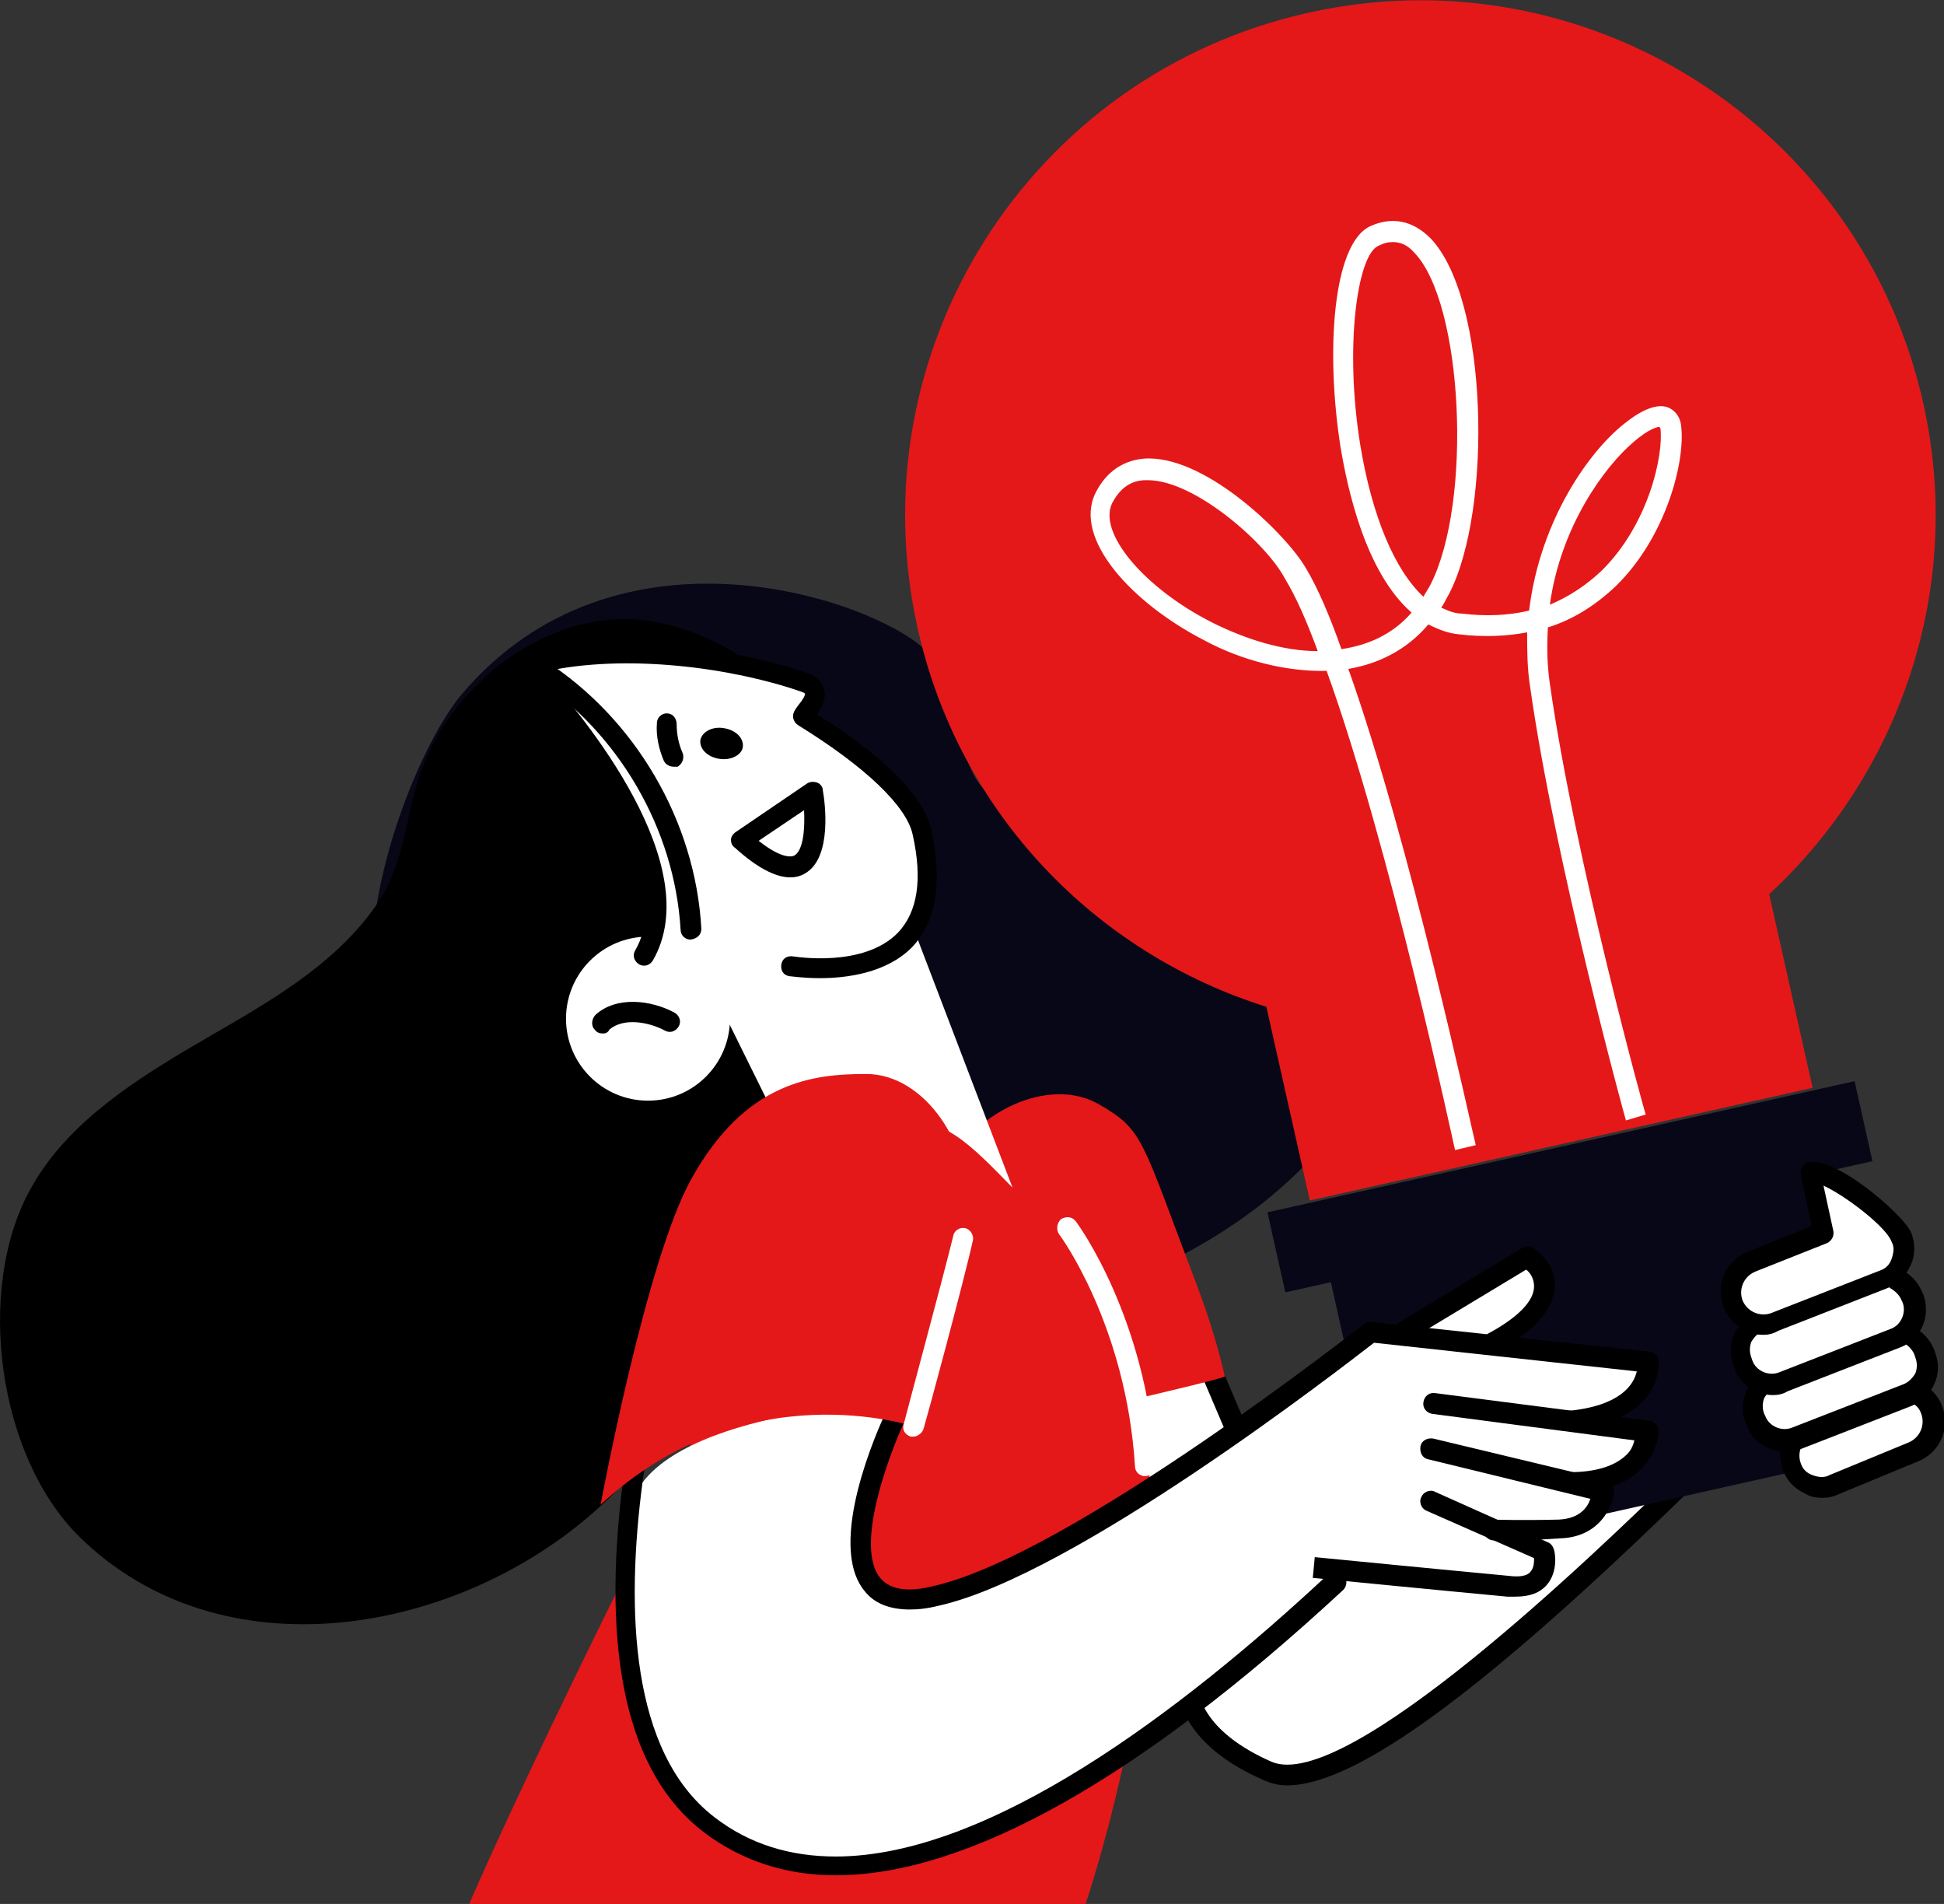 <?xml version="1.0" encoding="UTF-8"?>
<svg xmlns="http://www.w3.org/2000/svg" xmlns:xlink="http://www.w3.org/1999/xlink" version="1.1" id="Ebene_1" x="0px" y="0px" width="196.8px" height="192.7px" viewBox="0 0 196.8 192.7" style="enable-background:new 0 0 196.8 192.7;" xml:space="preserve">
<rect x="0" y="0" width="196.8" height="192.7" fill="#333333" stroke="none"/>
<style type="text/css">
	.st0{fill:#FFFFFF;}
	.st1{fill:#080717;}
	.st2{fill:#E41819;}
</style>
<g id="_x3C_Layer_x3E_">
	<g>
		<path class="st0" d="M121.1,135c0,0,5.1,14.6,8.6,18.6s18.8-7.8,18.8-7.8l27-22.8c0,0,11.7,13.5,9.5,18    c-2.2,4.4-13.1,7.8-13.1,7.8s-21.3,21.1-29.5,26.2c-8.2,5.1-10.8,5.7-14.1,4.4c-3.4-1.3-5-1.3-7.9-7.4c-2.8-6.1-6.9-34.2-6.9-34.2    L121.1,135z"></path>
		<g>
			<path d="M130.3,180.7c-0.9,0-1.6-0.2-2.3-0.5c-7.9-3.4-8.5-8-8.5-8.2c-0.1-0.6,0.3-1.1,0.9-1.2c0.6-0.1,1.1,0.3,1.1,0.9     c0,0.1,0.6,3.7,7.2,6.6c7.5,3.3,32.7-21,40.9-29c0.4-0.4,1.1-0.4,1.5,0s0.4,1.1,0,1.5C150.1,171.3,137.2,180.7,130.3,180.7z"></path>
		</g>
		<g>
			<path d="M127.8,151.9c-0.4,0-0.8-0.2-1-0.6l-8.6-20.2c-0.2-0.5,0-1.1,0.6-1.4c0.5-0.2,1.1,0,1.4,0.6l8.6,20.2     c0.2,0.5,0,1.1-0.6,1.4C128.1,151.8,128,151.9,127.8,151.9z"></path>
		</g>
		<path class="st1" d="M46.8,70.2C42,75.8,34.4,95,39.1,105.4c5.8,12.9,13.4,9.8,25.8,10.9s16.5,3.1,17.1,11.2    c0.7,8.1,7.7,2.5,17.1,4.8c9.4,2.3,48.8-12.5,40.9-42.9c-3.2-12.5-28.9-5.9-36.9-7.7s-3.9-10.8-9.5-16    C87.9,60.5,62.4,51.9,46.8,70.2z"></path>
		<path class="st2" d="M124,139.3c-1-4.2-2-7-2.9-9.4c-5.6-14.7-5.3-15.5-9.8-18.1c-5.1-3-12.9,0.8-15.6,6.7    c-2.7,5.9,1.4,27.2,1.4,27.2S124.1,139.6,124,139.3z"></path>
		<path d="M80.6,72.4c-2.7-4.8-7.8-7.9-13.1-9.2c-10.7-2.7-21.4,5.3-24.9,14.9C41.1,82.4,41,87,38.5,91    c-4.6,7.1-12.6,11.1-19.7,15.3C12.6,110,6.4,114.2,3,120.5c-5.5,10.1-3.2,26.9,5,35c14.4,14.2,38.3,10,52.5-2.8    c6.8-6.1,11.6-14.2,14.9-22.5c2.3-5.7,4.9-11.4,6.5-17.4s2.7-12.1,2.9-18.2c0.2-6.9-0.7-13.9-3.3-20.3    C81.2,73.6,80.9,73,80.6,72.4z"></path>
		<path class="st2" d="M87.7,111.8c0,0,11.1-7.4,25.9,25.9c8.5,19.1-3.7,55-3.7,55H47.5C47.5,192.7,57.7,168.7,87.7,111.8z"></path>
		<g>
			<path class="st1" d="M187.6,147.6l-43.8,9.8c-1.5,0.3-3.1-0.6-3.4-2.2L133,122l49.4-11l7.4,33.2     C190.1,145.7,189.1,147.2,187.6,147.6z"></path>
			<path class="st2" d="M194.7,40.8C188.4,12.7,160.5-5,132.4,1.3S86.6,35.4,92.9,63.6c4.2,18.8,18.1,32.9,35.3,38.3l4.4,19.6     l50.9-11.4l-4.4-19.6C192.3,78.3,198.9,59.6,194.7,40.8z"></path>
			<g>
				
					<rect x="132.3" y="132.8" transform="matrix(0.976 -0.218 0.218 0.976 -25.97 38.831)" class="st1" width="60.9" height="8.3"></rect>
			</g>
			<g>
				
					<rect x="128.5" y="115.9" transform="matrix(0.976 -0.218 0.218 0.976 -22.373 37.595)" class="st1" width="60.9" height="8.3"></rect>
			</g>
			<g>
				<path class="st0" d="M147.3,116.4c-0.1-0.4-6.6-30.8-13-48.5c-4.2,0.1-8.7-1.1-12.4-3.1c-7.2-3.7-13.3-10.2-11-14.9      c1.1-2.2,2.9-3.4,5.2-3.5c0.1,0,0.1,0,0.2,0c6.1,0,14,7.8,15.9,11.1c1.2,2,2.4,4.8,3.6,8.2c2.7-0.4,5.2-1.5,7.1-3.7      c-4.7-4.1-6.5-12.6-7.2-16.8c-1.5-9.6-0.8-20.5,3-22.3c2.2-1,4.3-0.6,6.1,1.2c5.9,6.1,6.3,27.5,1.9,36c-0.3,0.5-0.5,1-0.8,1.4      c0.7,0.3,1.3,0.6,2.1,0.6c2.4,0.3,4.7,0.2,6.8-0.3c1.1-9.2,6.2-16.4,10-19.2c1.7-1.3,3.2-1.8,4.2-1.3c0.4,0.2,1.1,0.7,1.2,1.9      c0.4,3.5-1.5,11.1-6.6,16.1c-2,1.9-4.3,3.4-6.9,4.2c-0.1,1.8-0.1,3.7,0.2,5.7c2.5,17.6,9.6,43.4,9.7,43.6l-2,0.6      c-0.1-0.3-7.2-26.2-9.7-43.9c-0.3-1.9-0.3-3.7-0.3-5.5c-2.1,0.4-4.4,0.5-6.9,0.2c-1.1-0.1-2.1-0.5-3.1-1c-2.2,2.6-5.1,4-8.1,4.5      c6.3,17.7,12.5,46.7,12.9,48.2L147.3,116.4z M116.2,48.6c-0.1,0-0.1,0-0.2,0c-1.5,0-2.6,0.8-3.4,2.3c-1.5,3,3.2,8.6,10.1,12.1      c3.4,1.7,7.2,2.9,10.7,2.9c-1.1-3-2.2-5.5-3.3-7.3C128.3,55.1,121,48.6,116.2,48.6z M168,43.2c-0.1,0-1,0.1-2.7,1.6      c-2.8,2.4-7.3,8.4-8.4,16.4c1.9-0.8,3.6-1.9,5.2-3.4c4.8-4.7,6.3-11.7,6-14.4C168,43.2,168,43.2,168,43.2z M141,24.5      c-0.5,0-0.9,0.1-1.5,0.4c-2.1,1-3.4,10.2-1.8,20.1c1.2,7.3,3.5,12.7,6.4,15.4c0.2-0.4,0.5-0.8,0.7-1.2      c4.3-8.4,3.3-28.5-1.6-33.6C142.5,24.8,141.8,24.5,141,24.5z"></path>
			</g>
		</g>
		<g>
			<path class="st0" d="M90.9,141.9c0,0-7.3,16.8-2.4,19c11.1,4.9,50-25.5,50-25.5l16.9-7.8c0,0,2.9,3.8-2.9,7.4     c-1.7,1,13.8,2.9,13.8,2.9s0.6,4.3-5.4,5.2c-5.9,1,4.6,2.1,4.6,2.1s0.3,2.5-4,4.3c-0.2,0.1,0.9,2.2,0.5,3.1c-1,2.4-4.3,2.6-7,2.8     c-0.1,0,2.8,1.9,1.3,3.6c-1.5,1.7-20.8,0.6-20.8,0.6s-22.4,21.2-34.3,25.3s-21.7,6.2-28.8,0.9c-7.1-5.4-10.9-23.4-8.6-33.2     C66.2,142.8,90.9,141.9,90.9,141.9z"></path>
			<g>
				<path d="M92.1,162.9c-2,0-3.6-0.6-4.6-1.9c-3.9-4.8,1.5-16.6,2.1-17.9c0.2-0.5,0.9-0.7,1.4-0.5s0.7,0.9,0.5,1.4      c-1.5,3.3-5,12.5-2.4,15.7c1,1.2,2.8,1.5,5.5,0.8c13.9-3.2,43.2-26.3,43.5-26.5c0.2-0.2,0.5-0.2,0.8-0.2l28.1,3      c0.5,0.1,0.9,0.4,0.9,0.9c0,0.2,0.2,2-1.3,3.8s-4.1,2.9-7.7,3.3c-0.6,0.1-1.1-0.4-1.1-0.9c-0.1-0.6,0.4-1.1,0.9-1.1      c5.4-0.5,6.7-2.7,7-4l-26.6-2.9c-3.5,2.7-30.3,23.5-44,26.6C93.9,162.8,93,162.9,92.1,162.9z"></path>
			</g>
			<g>
				<path d="M159,151L159,151c-0.6,0-1.1-0.5-1.1-1c0-0.6,0.5-1,1-1l0,0l0,0c2.6,0,4.6-0.6,5.8-1.8c0.5-0.5,0.8-1,0.9-1.4l-20.6-2.7      c-0.6-0.1-1-0.6-0.9-1.2c0.1-0.6,0.6-1,1.2-0.9l21.7,2.8c0.5,0.1,0.9,0.5,0.9,1c0,0.1,0,2.1-1.7,3.8      C164.7,150.2,162.3,151,159,151z"></path>
			</g>
			<g>
				<path d="M153.8,155.9c-1.6,0-2.5,0-2.6,0c-0.6,0-1-0.5-1-1.1s0.5-1,1-1l0,0c0,0,2.6,0.1,6.6,0c2.1-0.1,2.9-1.2,3.2-2.1l-16.4-4      c-0.6-0.1-0.9-0.7-0.8-1.3c0.1-0.6,0.7-0.9,1.3-0.8l17.5,4.2c0.5,0.1,0.8,0.6,0.8,1.1c-0.1,1.6-1.5,4.7-5.5,4.8      C156.4,155.8,154.9,155.9,153.8,155.9z"></path>
			</g>
			<g>
				<path d="M153.4,161.6c-0.3,0-0.5,0-0.8,0c-5.4-0.5-19.7-1.9-19.7-1.9l0.2-2.1c0,0,14.3,1.4,19.7,1.9c0.8,0.1,1.8,0.1,2.2-0.5      c0.3-0.4,0.3-0.9,0.3-1.3l-10.9-4.8c-0.5-0.2-0.8-0.9-0.5-1.4c0.2-0.5,0.9-0.8,1.4-0.5l11.4,5.1c0.3,0.1,0.5,0.4,0.6,0.7      c0.1,0.2,0.5,2.2-0.7,3.6C155.9,161.2,154.9,161.6,153.4,161.6z"></path>
			</g>
			<g>
				<path d="M84.6,189.8c-5.1,0-9.6-1.5-13.4-4.4c-7.7-5.9-10.4-18-8.1-35.8c1.7-13.1,5.7-24.7,5.7-24.8c0.2-0.5,0.8-0.8,1.3-0.6      c0.5,0.2,0.8,0.8,0.6,1.3c-0.2,0.5-15.4,45.3,1.6,58.4c3.6,2.8,7.8,4,12.3,4c15.5,0,34.9-14.6,49.9-28.6      c0.4-0.4,1.1-0.4,1.5,0.1c0.4,0.4,0.4,1.1,0,1.5C115.4,180,97.9,189.8,84.6,189.8z"></path>
			</g>
			<g>
				<path d="M151.1,136.9c-0.4,0-0.7-0.2-0.9-0.5c-0.3-0.5-0.1-1.1,0.4-1.4c3-1.6,4.7-3.3,4.7-4.8c0-0.8-0.4-1.4-0.8-1.7l-12.1,7.3      c-0.5,0.3-1.1,0.1-1.4-0.4c-0.3-0.5-0.1-1.1,0.4-1.4l12.7-7.7c0.3-0.2,0.8-0.2,1.1,0c0.1,0.1,2.3,1.5,2.2,3.9      c-0.1,2.3-2,4.5-5.8,6.5C151.4,136.8,151.2,136.9,151.1,136.9z"></path>
			</g>
		</g>
		<ellipse class="st0" cx="65.6" cy="103.1" rx="8.3" ry="8.3"></ellipse>
		<path class="st0" d="M88.1,82.5l-21.4,6.7l12.6,25.5c4.3,1.4,8.5,1.3,12.1-0.5s7,1.8,11.1,6L88.1,82.5z"></path>
		<g>
			<path class="st0" d="M80.1,97.7c0,0,16.9,3,13.3-13.5c-0.8-3.6-5.6-7.7-12.1-11.7C81,72.3,84,69.9,81.4,69     c-8.2-2.8-20.1-4.1-28.4-1.6c0,0,18.2,18.7,12.1,29.2L80.1,97.7z"></path>
			<path d="M83,99c-1.7,0-3-0.2-3.1-0.2c-0.6-0.1-0.9-0.6-0.8-1.2s0.6-0.9,1.2-0.8c0.1,0,7.1,1.2,10.6-2.4c2-2.1,2.5-5.4,1.5-9.9     c-0.6-2.9-4.8-6.9-11.6-11.1c-0.3-0.2-0.4-0.4-0.5-0.7c-0.1-0.5,0.2-0.9,0.5-1.3c0.5-0.6,0.7-1,0.7-1.2c0,0-0.1-0.1-0.4-0.2     c-6.9-2.4-17.7-3.9-26.1-2c4.1,4.5,16.6,19.6,11.1,29.2c-0.3,0.5-0.9,0.7-1.4,0.4c-0.5-0.3-0.7-0.9-0.4-1.4     c5.6-9.7-11.8-27.8-12-28c-0.3-0.3-0.4-0.6-0.3-1c0.1-0.4,0.4-0.6,0.7-0.7c9-2.7,21.3-1,29,1.6c1.1,0.4,1.6,1.1,1.7,1.6     c0.3,1-0.2,1.9-0.7,2.6c7,4.4,10.9,8.4,11.6,11.8c1.1,5.2,0.5,9.2-2,11.8C89.7,98.5,85.7,99,83,99z"></path>
		</g>
		<g>
			<path d="M69.9,95.1c-0.5,0-1-0.4-1-1c-0.6-10.2-6.3-20-14.9-25.6c-0.5-0.3-0.6-1-0.3-1.4s1-0.6,1.4-0.3     C64.3,72.7,70.4,83.1,71,94C71,94.6,70.6,95,69.9,95.1C70,95.1,70,95.1,69.9,95.1z"></path>
		</g>
		<g>
			<path d="M61,104.6c-0.3,0-0.6-0.1-0.8-0.4c-0.4-0.4-0.3-1.1,0.1-1.5c2.1-1.9,5.6-1.5,8-0.2c0.5,0.3,0.7,0.9,0.4,1.4     c-0.3,0.5-0.9,0.7-1.4,0.4c-1.7-0.9-4.2-1.3-5.6-0.1C61.5,104.6,61.2,104.6,61,104.6z"></path>
		</g>
		<g>
			<path d="M80,88.8c-1.5,0-3.4-1-5.6-3C74.1,85.6,74,85.3,74,85s0.2-0.6,0.5-0.8l7.2-4.9c0.3-0.2,0.7-0.2,1-0.1s0.6,0.4,0.6,0.8     c0.2,1.1,1,6.8-1.8,8.4C81,88.7,80.5,88.8,80,88.8z M76.8,85.1c2.4,1.9,3.4,1.6,3.6,1.5c0.9-0.5,1.1-2.6,1-4.6L76.8,85.1z"></path>
		</g>
		<path d="M73.3,73.7c1.2,0.2,2,1,1.9,1.9c-0.1,0.8-1.2,1.4-2.4,1.2c-1.2-0.2-2-1-1.9-1.9C71.1,74,72.2,73.5,73.3,73.7z"></path>
		<g>
			<path d="M68.2,77.6c-0.4,0-0.8-0.2-1-0.6c-0.5-1.2-0.8-2.5-0.7-3.8c0-0.6,0.5-1,1-1l0,0c0.6,0,1,0.5,1,1.1c0,1,0.2,2,0.6,2.9     c0.2,0.5,0,1.1-0.5,1.4C68.5,77.6,68.4,77.6,68.2,77.6z"></path>
		</g>
		<path class="st2" d="M60.8,152.3c0,0,4.6-24.8,9.2-33c5.5-9.9,12.4-10.6,17.7-10.6c5.9,0,10.7,7.2,10.1,13.7    c-0.7,6.5-5.2,22-5.2,22S75.5,138.6,60.8,152.3z"></path>
		<g>
			<path class="st0" d="M92.5,145.4c-0.1,0-0.2,0-0.3,0c-0.6-0.2-0.9-0.7-0.7-1.3c0-0.1,4-14.9,5-19c0.1-0.6,0.7-0.9,1.2-0.8     s0.9,0.7,0.8,1.2c-0.9,4.1-4.8,18.5-5,19.1C93.4,145,92.9,145.4,92.5,145.4z"></path>
		</g>
		<g>
			<path class="st0" d="M115.9,149.4c-0.5,0-1-0.4-1-1c-0.9-14.3-7.6-23.4-7.7-23.5c-0.3-0.5-0.2-1.1,0.2-1.5     c0.5-0.3,1.1-0.3,1.5,0.2c0.3,0.4,7.1,9.7,8.1,24.6C117,148.9,116.6,149.4,115.9,149.4C116,149.4,116,149.4,115.9,149.4z"></path>
		</g>
		<g>
			<g>
				<path class="st0" d="M185.7,150.3l8-3.3c1.7-0.7,2.5-2.6,1.9-4.3l0,0c-0.7-1.7-2.6-2.5-4.3-1.9l-8,3.3c-1.7,0.7-2.5,2.6-1.9,4.3      l0,0C182.1,150.1,184,151,185.7,150.3z"></path>
				<path d="M184.5,151.6c-0.6,0-1.2-0.1-1.7-0.4c-1.1-0.5-1.9-1.3-2.3-2.4c-0.4-1.1-0.4-2.3,0.1-3.3c0.5-1.1,1.3-1.9,2.4-2.3l8-3.3      c2.2-0.9,4.8,0.2,5.6,2.4c0.9,2.2-0.2,4.7-2.4,5.6l-8,3.3l0,0C185.6,151.5,185,151.6,184.5,151.6z M185.7,150.3L185.7,150.3      L185.7,150.3z M192.4,141.7c-0.3,0-0.6,0.1-0.8,0.2l-8,3.3c-1.2,0.5-1.7,1.8-1.3,2.9c0.2,0.6,0.6,1,1.2,1.2      c0.5,0.2,1.2,0.3,1.7,0l8-3.3c1.2-0.5,1.7-1.8,1.3-2.9c-0.2-0.6-0.6-1-1.2-1.2C193.1,141.8,192.8,141.7,192.4,141.7z"></path>
			</g>
			<g>
				<path class="st0" d="M181.9,145.6l11.3-4.4c1.6-0.6,2.4-2.5,1.8-4.1l-0.1-0.2c-0.6-1.6-2.5-2.4-4.1-1.8l-11.3,4.4      c-1.6,0.6-2.4,2.5-1.8,4.1l0.1,0.2C178.4,145.4,180.2,146.2,181.9,145.6z"></path>
				<path d="M180.7,146.9c-1.7,0-3.3-1-3.9-2.7l-0.1-0.2c-0.4-1-0.4-2.2,0.1-3.2c0.4-1,1.3-1.8,2.3-2.2l11.3-4.4      c1-0.4,2.2-0.4,3.2,0.1c1,0.4,1.8,1.3,2.2,2.3l0.1,0.3c0.4,1,0.4,2.2-0.1,3.2c-0.4,1-1.3,1.8-2.3,2.2l-11.3,4.4l0,0      C181.7,146.8,181.2,146.9,180.7,146.9z M181.9,145.6L181.9,145.6L181.9,145.6z M191.9,135.9c-0.3,0-0.5,0-0.8,0.1l-11.3,4.4      c-0.5,0.2-0.9,0.6-1.2,1.1c-0.2,0.5-0.2,1.1,0,1.6l0.1,0.2c0.4,1.1,1.7,1.6,2.7,1.2l11.3-4.4c0.5-0.2,0.9-0.6,1.2-1.1      c0.2-0.5,0.2-1.1,0-1.6l-0.1-0.3c-0.2-0.5-0.6-0.9-1.1-1.2C192.5,135.9,192.2,135.9,191.9,135.9z"></path>
			</g>
			<g>
				<path class="st0" d="M180.6,139.9l11.3-4.4c1.6-0.6,2.4-2.5,1.8-4.1l-0.1-0.2c-0.6-1.6-2.5-2.4-4.1-1.8l-11.3,4.4      c-1.6,0.6-2.4,2.5-1.8,4.1l0.1,0.2C177.1,139.8,179,140.6,180.6,139.9z"></path>
				<path d="M179.5,141.2c-1.7,0-3.3-1-3.9-2.7l-0.1-0.3c-0.4-1-0.4-2.2,0.1-3.2c0.4-1,1.3-1.8,2.3-2.2l11.3-4.4      c1-0.4,2.2-0.4,3.2,0.1c1,0.4,1.8,1.3,2.2,2.3l0.1,0.2c0.8,2.2-0.2,4.6-2.4,5.4l-11.3,4.4l0,0      C180.5,141.1,180,141.2,179.5,141.2z M180.6,139.9L180.6,139.9L180.6,139.9z M190.6,130.2c-0.3,0-0.5,0-0.8,0.1l-11.3,4.4      c-0.5,0.2-0.9,0.6-1.2,1.1c-0.2,0.5-0.2,1.1,0,1.6l0.1,0.3c0.4,1.1,1.7,1.6,2.7,1.2l11.3-4.4c1.1-0.4,1.6-1.7,1.2-2.7l-0.1-0.2      c-0.2-0.5-0.6-0.9-1.1-1.2C191.2,130.2,190.9,130.2,190.6,130.2z"></path>
			</g>
			<g>
				<path class="st0" d="M179.7,133.8l11-4.3c1.7-0.7,2.5-2.6,1.9-4.3l0,0c-0.7-1.7-7.5-7.2-9.2-6.5l1.3,6.1l-7.3,2.9      c-1.7,0.7-2.5,2.6-1.9,4.3l0,0C176.1,133.6,178,134.5,179.7,133.8z"></path>
				<path d="M178.5,135.1c-0.6,0-1.2-0.1-1.7-0.4c-1.1-0.5-1.9-1.3-2.3-2.4c-0.9-2.2,0.2-4.7,2.4-5.6l6.5-2.6l-1.1-5.2      c-0.1-0.5,0.2-1,0.6-1.2c2.6-1,9.9,5.3,10.6,7.1c0.4,1.1,0.4,2.3-0.1,3.3c-0.5,1.1-1.3,1.9-2.4,2.3l-11,4.3      C179.5,135,179,135.1,178.5,135.1z M179.7,133.8L179.7,133.8L179.7,133.8z M184.6,120l1,4.6c0.1,0.5-0.2,1-0.6,1.2l-7.3,2.9      c-1.2,0.5-1.7,1.8-1.3,2.9c0.5,1.2,1.8,1.7,2.9,1.3l11-4.3c0.6-0.2,1-0.6,1.2-1.2s0.3-1.2,0-1.7C191,124.2,186.8,121,184.6,120z      "></path>
			</g>
		</g>
	</g>
</g>
</svg>
